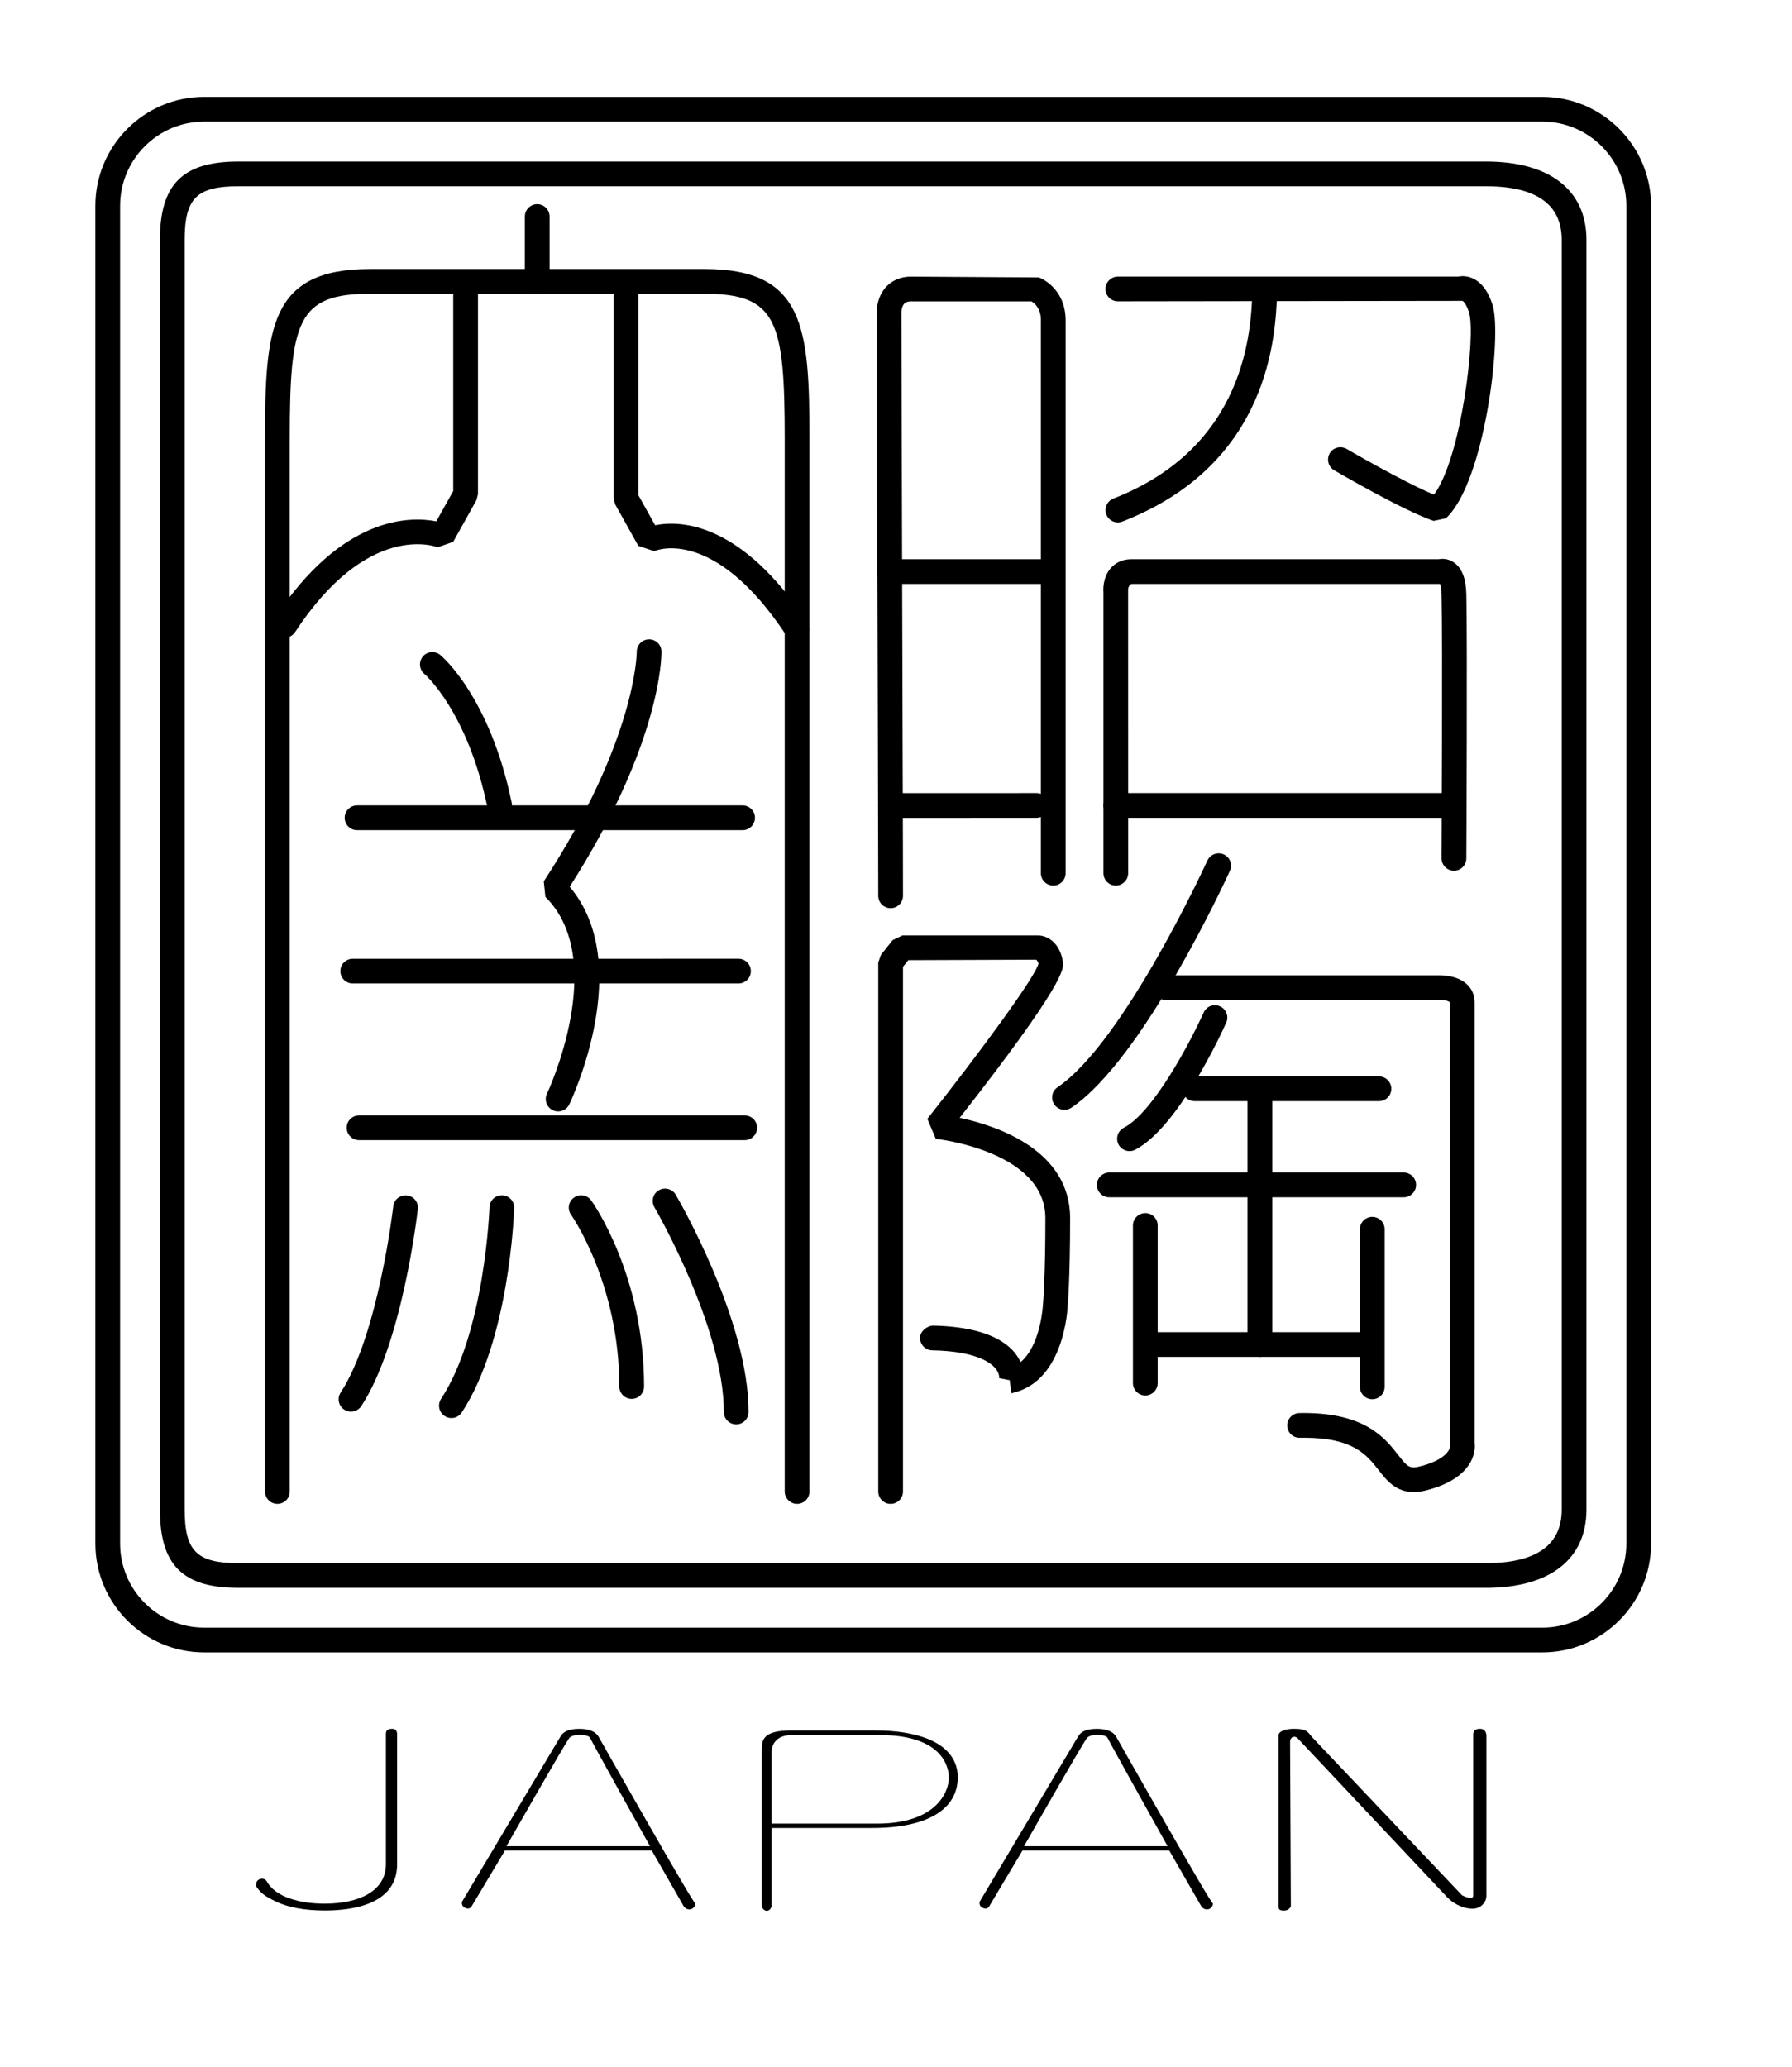 <svg version="1.1" id="svg2" xml:space="preserve" viewBox="382.411 479.644 87.585 101.027" xmlns:xlink="http://www.w3.org/1999/xlink" xmlns="http://www.w3.org/2000/svg" style="max-height: 500px" width="87.585" height="101.027"><defs id="defs6"><clipPath clipPathUnits="userSpaceOnUse" id="clipPath18"><path d="M 0,0 V 841.89 H 1305.354 V 0 Z" id="path16" style="clip-rule:evenodd"/></clipPath><clipPath clipPathUnits="userSpaceOnUse" id="clipPath28"><path d="M 0,0 H 1362.05 V 898.583 H 0 Z" id="path26"/></clipPath><clipPath clipPathUnits="userSpaceOnUse" id="clipPath38"><path d="M 0,0 H 1362.05 V 898.583 H 0 Z" id="path36"/></clipPath><clipPath clipPathUnits="userSpaceOnUse" id="clipPath48"><path d="m 695.905,19.842 h 646.3 V 878.74 h -646.3 z" id="path46"/></clipPath><clipPath clipPathUnits="userSpaceOnUse" id="clipPath64"><path d="M 0,898.583 H 1362.047 V 0 H 0 Z" id="path62"/></clipPath></defs><g id="g10" transform="matrix(1.333,0,0,-1.333,0,1122.52)"><g id="g12"><g id="g14" clip-path="url(#clipPath18)"><g id="g20" transform="translate(-28.346,-28.346)"><g id="g22"><g id="g24" clip-path="url(#clipPath28)"><g id="g30"><g id="g32"><g id="g34" clip-path="url(#clipPath38)"><path d="M 666.142,19.843 H 19.843 v 858.898 h 646.299 z" style="fill:none;fill-opacity:1;fill-rule:nonzero;stroke:none" id="path40"/><g id="g42"><g id="g44" clip-path="url(#clipPath48)"><g id="g50"><g id="g52" transform="matrix(739.571,0,0,1107.268,663.967,-25.717)"></g></g></g></g><g id="g58"><g id="g60" clip-path="url(#clipPath64)"><g id="g66" transform="translate(666.142,898.583)"><path d="M 0,0 V -19.843" style="fill:none;stroke:#221815;stroke-width:0.3;stroke-linecap:butt;stroke-linejoin:miter;stroke-miterlimit:10;stroke-dasharray:none;stroke-opacity:1" id="path68"/></g><g id="g70" transform="translate(695.905,898.583)"><path d="M 0,0 V -19.843" style="fill:none;stroke:#221815;stroke-width:0.3;stroke-linecap:butt;stroke-linejoin:miter;stroke-miterlimit:10;stroke-dasharray:none;stroke-opacity:1" id="path72"/></g><g id="g74" transform="translate(666.142,19.843)"><path d="M 0,0 V -19.843" style="fill:none;stroke:#221815;stroke-width:0.3;stroke-linecap:butt;stroke-linejoin:miter;stroke-miterlimit:10;stroke-dasharray:none;stroke-opacity:1" id="path76"/></g><g id="g78" transform="translate(695.905,19.843)"><path d="M 0,0 V -19.843" style="fill:none;stroke:#221815;stroke-width:0.3;stroke-linecap:butt;stroke-linejoin:miter;stroke-miterlimit:10;stroke-dasharray:none;stroke-opacity:1" id="path80"/></g><g id="g82" transform="translate(329.376,447.069)"><path d="m 0,0 v -4.802 c 0,-1.004 -1.005,-1.451 -2.25,-1.451 -0.903,0 -1.803,0.236 -2.123,0.825 -0.032,0.056 -0.144,0.132 -0.285,0.06 -0.134,-0.078 -0.095,-0.224 -0.102,-0.243 0.165,-0.257 0.32,-0.364 0.696,-0.55 0.468,-0.232 1.086,-0.343 1.832,-0.343 0.987,0 2.643,0.216 2.643,1.695 v 4.802 C 0.394,0.021 0.408,0.158 0.232,0.158 -0.01,0.158 0.018,0.03 0,0" style="fill:#000000;fill-opacity:1;fill-rule:nonzero;stroke:none" id="path84"/></g><g id="g86" transform="translate(336.105,446.896)"><path d="M 0,0 C 0.148,0.165 0.7,0.127 0.756,0 0.809,-0.13 2.953,-3.973 2.953,-3.973 H -2.31 c 0,0 2.166,3.804 2.31,3.973 m -0.327,0.051 -3.618,-6.072 c 0.007,-0.038 -0.017,-0.159 0.134,-0.219 0.102,-0.041 0.186,-0.013 0.232,0.074 0.007,0.015 1.213,2.032 1.213,2.032 H 3.02 l 1.164,-2.032 c 0.028,-0.055 0.147,-0.169 0.295,-0.11 0.148,0.071 0.137,0.208 0.137,0.208 C 4.634,-6.256 1.065,0.047 1.065,0.047 0.956,0.232 0.721,0.33 0.355,0.33 -0.113,0.33 -0.257,0.169 -0.327,0.051" style="fill:#000000;fill-opacity:1;fill-rule:nonzero;stroke:none" id="path88"/></g><g id="g90" transform="translate(355.086,446.896)"><path d="M 0,0 C 0.148,0.165 0.696,0.127 0.749,0 0.805,-0.13 2.95,-3.973 2.95,-3.973 h -5.263 c 0,0 2.165,3.804 2.313,3.973 m -0.33,0.051 -3.618,-6.072 c 0.007,-0.038 -0.018,-0.159 0.134,-0.219 0.105,-0.041 0.186,-0.013 0.232,0.074 0.003,0.015 1.212,2.032 1.212,2.032 H 3.013 L 4.18,-6.166 c 0.028,-0.055 0.148,-0.169 0.296,-0.11 0.147,0.071 0.137,0.208 0.137,0.208 C 4.63,-6.256 1.062,0.047 1.062,0.047 0.953,0.232 0.717,0.33 0.348,0.33 -0.116,0.33 -0.26,0.169 -0.33,0.051" style="fill:#000000;fill-opacity:1;fill-rule:nonzero;stroke:none" id="path92"/></g><g id="g94" transform="translate(343.519,443.913)"><path d="m 0,0 v 2.468 c 0,0.295 0.193,0.617 0.738,0.617 h 3.228 c 2.102,0 2.531,-0.986 2.531,-1.571 0,-0.505 -0.454,-1.676 -2.63,-1.676 l -3.867,0 z m 0.728,3.254 c -1.009,0 -1.09,-0.322 -1.09,-0.679 v -5.762 c 0,-0.039 0.06,-0.172 0.186,-0.172 0.12,0 0.169,0.14 0.176,0.16 v 2.877 h 3.705 c 1.98,0 3.119,0.674 3.119,1.855 0,1.097 -1.118,1.721 -3.069,1.721 z" style="fill:#000000;fill-opacity:1;fill-rule:nonzero;stroke:none" id="path96"/></g><g id="g98" transform="translate(369.243,447.009)"><path d="m 0,0 v -5.896 c 0,-0.205 -0.411,0.011 -0.411,0.011 l -5.467,5.765 c -0.194,0.208 -0.18,0.338 -0.703,0.338 -0.208,0 -0.559,-0.058 -0.559,-0.248 v -6.272 c 0.014,-0.023 -0.028,-0.146 0.186,-0.146 0.2,0 0.246,0.122 0.267,0.153 0,0 -0.028,5.812 -0.028,6.024 0,0.209 0.172,0.236 0.264,0.155 0.084,-0.086 5.491,-5.836 5.491,-5.836 0.295,-0.309 0.675,-0.427 0.928,-0.427 0.341,0 0.514,0.274 0.514,0.453 V 0.002 C 0.471,0.026 0.467,0.218 0.246,0.218 0.028,0.218 0,0.097 0,0" style="fill:#000000;fill-opacity:1;fill-rule:nonzero;stroke:none" id="path100"/></g><g id="g102" transform="translate(344.451,455.476)"><path d="m 0,0 c -0.25,0 -0.453,0.204 -0.453,0.453 v 38.581 c 0,4.329 -0.272,5.342 -2.95,5.342 h -12.245 c -2.681,0 -2.953,-1.013 -2.953,-5.342 V 0.453 C -18.601,0.204 -18.804,0 -19.055,0 c -0.25,0 -0.453,0.204 -0.453,0.453 v 38.581 c 0,4.106 0.172,6.249 3.86,6.249 h 12.245 c 3.684,0 3.857,-2.143 3.857,-6.249 V 0.453 C 0.454,0.204 0.251,0 0,0" style="fill:#000000;fill-opacity:1;fill-rule:nonzero;stroke:none" id="path104"/></g><g id="g106" transform="translate(334.924,499.852)"><path d="m 0,0 c -0.251,0 -0.454,0.204 -0.454,0.453 v 2.379 c 0,0.249 0.203,0.453 0.454,0.453 0.25,0 0.453,-0.204 0.453,-0.453 V 0.453 C 0.453,0.204 0.25,0 0,0" style="fill:#000000;fill-opacity:1;fill-rule:nonzero;stroke:none" id="path108"/></g><g id="g110" transform="translate(325.667,487.24)"><path d="m 0,0 c -0.086,0 -0.172,0.025 -0.249,0.074 -0.209,0.137 -0.267,0.418 -0.13,0.627 2.487,3.792 4.985,3.75 5.935,3.565 l 0.621,1.111 v 7.49 c 0,0.25 0.203,0.454 0.453,0.454 0.251,0 0.454,-0.204 0.454,-0.454 V 5.259 L 7.026,5.038 6.175,3.514 5.607,3.315 C 5.507,3.354 3.036,4.256 0.379,0.206 0.292,0.072 0.148,0 0,0" style="fill:#000000;fill-opacity:1;fill-rule:nonzero;stroke:none" id="path112"/></g><g id="g114" transform="translate(344.451,487.096)"><path d="m 0,0 c -0.147,0 -0.292,0.072 -0.379,0.204 -2.64,4.013 -4.768,3.152 -4.859,3.113 L -5.82,3.509 -6.671,5.034 -6.729,5.256 v 7.808 c 0,0.25 0.203,0.453 0.454,0.453 0.25,0 0.453,-0.203 0.453,-0.453 V 5.374 L -5.204,4.266 C -4.313,4.447 -2.067,4.419 0.379,0.703 0.516,0.494 0.458,0.213 0.25,0.076 0.172,0.025 0.086,0 0,0" style="fill:#000000;fill-opacity:1;fill-rule:nonzero;stroke:none" id="path116"/></g><g id="g118" transform="translate(333.541,480.65)"><path d="M 0,0 C -0.21,0 -0.399,0.148 -0.443,0.362 -1.169,3.885 -2.739,5.249 -2.755,5.261 -2.945,5.423 -2.97,5.708 -2.81,5.899 -2.652,6.091 -2.367,6.117 -2.174,5.957 -2.101,5.898 -0.352,4.409 0.445,0.545 0.496,0.301 0.338,0.06 0.092,0.009 0.062,0.004 0.031,0 0,0" style="fill:#000000;fill-opacity:1;fill-rule:nonzero;stroke:none" id="path120"/></g><g id="g122" transform="translate(335.69,469.867)"><path d="m 0,0 c -0.066,0 -0.132,0.014 -0.195,0.044 -0.226,0.109 -0.322,0.38 -0.214,0.605 0.023,0.049 2.29,4.892 -0.058,7.219 l -0.059,0.57 c 3.392,5.183 3.41,8.384 3.409,8.416 -0.002,0.249 0.199,0.455 0.449,0.457 h 0.004 c 0.248,0 0.45,-0.197 0.454,-0.445 C 3.792,16.729 3.796,13.509 0.424,8.239 2.822,5.402 0.511,0.473 0.409,0.258 0.331,0.095 0.169,0 0,0" style="fill:#000000;fill-opacity:1;fill-rule:nonzero;stroke:none" id="path124"/></g><g id="g126" transform="translate(342.454,480.182)"><path d="m 0,0 h -14.136 c -0.251,0 -0.454,0.204 -0.454,0.454 0,0.249 0.203,0.453 0.454,0.453 H 0 C 0.25,0.907 0.453,0.703 0.453,0.454 0.453,0.204 0.25,0 0,0" style="fill:#000000;fill-opacity:1;fill-rule:nonzero;stroke:none" id="path128"/></g><g id="g130" transform="translate(342.303,474.559)"><path d="m 0,0 h -14.143 c -0.251,0 -0.454,0.204 -0.454,0.454 0,0.249 0.203,0.453 0.454,0.453 H 0 C 0.25,0.907 0.453,0.703 0.453,0.454 0.453,0.204 0.25,0 0,0" style="fill:#000000;fill-opacity:1;fill-rule:nonzero;stroke:none" id="path132"/></g><g id="g134" transform="translate(342.531,468.814)"><path d="m 0,0 h -14.14 c -0.25,0 -0.453,0.204 -0.453,0.454 0,0.249 0.203,0.453 0.453,0.453 H 0 C 0.251,0.907 0.454,0.703 0.454,0.454 0.454,0.204 0.251,0 0,0" style="fill:#000000;fill-opacity:1;fill-rule:nonzero;stroke:none" id="path136"/></g><g id="g138" transform="translate(328.096,458.858)"><path d="M 0,0 C -0.085,0 -0.171,0.024 -0.249,0.074 -0.458,0.211 -0.516,0.492 -0.379,0.701 1.001,2.809 1.545,7.485 1.55,7.532 1.579,7.782 1.802,7.954 2.051,7.931 2.3,7.903 2.479,7.678 2.45,7.43 2.428,7.23 1.876,2.491 0.379,0.206 0.292,0.072 0.148,0 0,0" style="fill:#000000;fill-opacity:1;fill-rule:nonzero;stroke:none" id="path140"/></g><g id="g142" transform="translate(331.777,458.623)"><path d="M 0,0 C -0.086,0 -0.172,0.025 -0.249,0.076 -0.458,0.213 -0.516,0.494 -0.379,0.703 1.23,3.147 1.395,7.685 1.397,7.731 1.405,7.977 1.606,8.17 1.849,8.17 H 1.864 C 2.114,8.162 2.311,7.952 2.302,7.703 2.296,7.506 2.127,2.86 0.379,0.204 0.292,0.072 0.147,0 0,0" style="fill:#000000;fill-opacity:1;fill-rule:nonzero;stroke:none" id="path144"/></g><g id="g146" transform="translate(338.387,459.326)"><path d="m 0,0 c -0.251,0 -0.454,0.204 -0.454,0.454 0,3.775 -1.749,6.272 -1.767,6.296 -0.146,0.204 -0.098,0.487 0.105,0.631 0.203,0.149 0.484,0.102 0.632,-0.104 C -1.405,7.168 0.454,4.533 0.454,0.454 0.454,0.204 0.251,0 0,0" style="fill:#000000;fill-opacity:1;fill-rule:nonzero;stroke:none" id="path148"/></g><g id="g150" transform="translate(342.219,458.391)"><path d="m 0,0 c -0.251,0 -0.453,0.204 -0.453,0.454 0,3.123 -2.521,7.467 -2.547,7.511 -0.126,0.216 -0.053,0.494 0.163,0.62 0.213,0.121 0.492,0.055 0.62,-0.163 C -2.109,8.235 0.454,3.82 0.454,0.454 0.454,0.204 0.251,0 0,0" style="fill:#000000;fill-opacity:1;fill-rule:nonzero;stroke:none" id="path152"/></g><g id="g154" transform="translate(347.882,477.32)"><path d="m 0,0 c -0.251,0 -0.454,0.204 -0.454,0.454 0,1.08 -0.001,1.508 -0.014,5.985 l -0.045,15.423 c 0,0.056 0.006,0.578 0.376,0.951 0.156,0.158 0.438,0.346 0.893,0.346 l 4.679,-0.03 c 0.35,-0.133 0.932,-0.585 0.977,-1.445 0.002,-0.015 0.004,-0.033 0.004,-0.051 H 6.414 6.416 V 1.283 C 6.416,1.034 6.212,0.83 5.962,0.83 5.713,0.83 5.509,1.034 5.509,1.283 v 20.292 c 0,0.413 -0.227,0.607 -0.343,0.677 h -4.41 c -0.172,0 -0.23,-0.058 -0.25,-0.077 C 0.413,22.08 0.393,21.897 0.394,21.867 L 0.438,6.442 C 0.452,1.963 0.453,1.534 0.453,0.454 0.453,0.204 0.25,0 0,0" style="fill:#000000;fill-opacity:1;fill-rule:nonzero;stroke:none" id="path156"/></g><g id="g158" transform="translate(353.781,489.21)"><path d="m 0,0 h -5.938 c -0.25,0 -0.453,0.204 -0.453,0.453 0,0.25 0.203,0.454 0.453,0.454 H 0 C 0.25,0.907 0.454,0.703 0.454,0.453 0.454,0.204 0.25,0 0,0" style="fill:#000000;fill-opacity:1;fill-rule:nonzero;stroke:none" id="path160"/></g><g id="g162" transform="translate(347.872,480.632)"><path d="m 0,0 c -0.25,0 -0.453,0.204 -0.453,0.454 0,0.249 0.203,0.453 0.453,0.453 l 5.358,0.002 c 0.25,0 0.453,-0.204 0.453,-0.454 0,-0.249 -0.203,-0.453 -0.453,-0.453 z" style="fill:#000000;fill-opacity:1;fill-rule:nonzero;stroke:none" id="path164"/></g><g id="g166" transform="translate(368.463,480.634)"><path d="m 0,0 h -12.326 c -0.249,0 -0.453,0.204 -0.453,0.454 0,0.249 0.204,0.453 0.453,0.453 H 0 C 0.25,0.907 0.453,0.703 0.453,0.454 0.453,0.204 0.25,0 0,0" style="fill:#000000;fill-opacity:1;fill-rule:nonzero;stroke:none" id="path168"/></g><g id="g170" transform="translate(367.789,491.522)"><path d="M 0,0 C -1.115,0.38 -3.542,1.796 -3.644,1.856 -3.86,1.983 -3.932,2.26 -3.808,2.477 -3.681,2.695 -3.405,2.763 -3.187,2.64 -3.164,2.626 -1.115,1.429 0.016,0.963 1.027,2.327 1.554,6.829 1.302,7.636 1.202,7.958 1.09,8.058 1.06,8.068 L -11.575,8.051 c -0.25,0 -0.454,0.204 -0.454,0.453 0,0.25 0.204,0.454 0.454,0.454 H 0.903 C 1.051,8.988 1.253,8.982 1.454,8.884 1.772,8.731 2.013,8.402 2.167,7.906 2.515,6.79 1.886,1.42 0.453,0.097 Z" style="fill:#000000;fill-opacity:1;fill-rule:nonzero;stroke:none" id="path172"/></g><g id="g174" transform="translate(356.214,491.466)"><path d="M 0,0 C -0.181,0 -0.352,0.109 -0.422,0.288 -0.513,0.522 -0.397,0.784 -0.165,0.875 4.711,2.777 4.878,7.054 4.932,8.459 4.943,8.708 5.154,8.865 5.403,8.895 5.653,8.884 5.848,8.673 5.839,8.423 5.778,6.871 5.593,2.148 0.165,0.032 0.111,0.011 0.055,0 0,0" style="fill:#000000;fill-opacity:1;fill-rule:nonzero;stroke:none" id="path176"/></g><g id="g178" transform="translate(356.137,478.15)"><path d="m 0,0 c -0.249,0 -0.453,0.204 -0.453,0.454 v 10.314 c -0.007,0.051 -0.036,0.538 0.283,0.888 0.13,0.142 0.363,0.311 0.747,0.311 h 11.265 c 0.162,0.03 0.364,0.013 0.552,-0.117 0.294,-0.201 0.445,-0.581 0.459,-1.164 0.039,-1.653 0.002,-9.364 0,-9.691 C 12.851,0.745 12.649,0.543 12.4,0.543 h -0.002 c -0.251,0.002 -0.454,0.206 -0.452,0.455 0,0.081 0.039,8.027 0,9.667 -0.005,0.214 -0.033,0.334 -0.054,0.395 H 0.577 C 0.466,11.009 0.447,10.886 0.452,10.805 L 0.454,0.454 C 0.454,0.204 0.25,0 0,0" style="fill:#000000;fill-opacity:1;fill-rule:nonzero;stroke:none" id="path180"/></g><g id="g182" transform="translate(347.882,455.476)"><path d="m 0,0 c -0.251,0 -0.454,0.204 -0.454,0.453 v 19.4 l 0.1,0.283 0.429,0.538 0.354,0.17 H 5.446 C 5.734,20.827 6.207,20.602 6.319,19.86 6.349,19.652 6.425,19.123 2.531,14.157 3.903,13.866 6.581,12.973 6.581,10.478 6.581,8.251 6.495,7.304 6.492,7.265 6.488,7.179 6.376,4.554 4.538,4.087 L 4.537,4.09 C 4.5,4.076 4.459,4.041 4.423,4.071 L 4.366,4.535 3.982,4.609 C 3.983,4.616 3.999,4.792 3.823,4.99 3.625,5.215 3.062,5.599 1.523,5.63 1.273,5.635 1.074,5.843 1.079,6.092 1.084,6.342 1.341,6.521 1.542,6.537 3.741,6.49 4.506,5.773 4.764,5.198 c 0.747,0.62 0.822,2.107 0.822,2.125 0.004,0.035 0.088,0.979 0.088,3.155 0,2.465 -3.979,2.904 -4.018,2.908 l -0.31,0.733 c 1.913,2.417 3.961,5.206 4.077,5.695 C 5.395,19.909 5.34,19.956 5.34,19.956 L 0.648,19.939 0.453,19.695 V 0.453 C 0.453,0.204 0.25,0 0,0" style="fill:#000000;fill-opacity:1;fill-rule:nonzero;stroke:none" id="path184"/></g><g id="g186" transform="translate(354.256,469.925)"><path d="M 0,0 C -0.144,0 -0.288,0.07 -0.374,0.199 -0.515,0.406 -0.462,0.689 -0.255,0.828 2.19,2.486 5.21,9.076 5.24,9.142 5.345,9.371 5.614,9.466 5.841,9.367 6.068,9.264 6.17,8.995 6.066,8.766 5.938,8.487 2.909,1.877 0.255,0.079 0.176,0.026 0.088,0 0,0" style="fill:#000000;fill-opacity:1;fill-rule:nonzero;stroke:none" id="path188"/></g><g id="g190" transform="translate(367.058,455.909)"><path d="m 0,0 c -0.656,0 -0.998,0.438 -1.281,0.802 -0.436,0.559 -0.93,1.19 -2.734,1.19 -0.056,0 -0.107,0 -0.167,-0.002 -0.246,0 -0.448,0.197 -0.453,0.444 -0.006,0.25 0.195,0.458 0.444,0.463 0.057,0 0.113,0.002 0.167,0.002 2.256,0 2.976,-0.923 3.456,-1.538 C -0.232,0.93 -0.148,0.844 0.225,0.939 1.132,1.165 1.348,1.54 1.336,1.705 L 1.331,17.958 C 1.288,18.011 1.083,18.062 0.925,18.044 H -9.093 c -0.25,0 -0.454,0.204 -0.454,0.453 0,0.25 0.204,0.454 0.454,0.454 H 0.902 C 1,18.953 1.593,18.965 1.96,18.615 2.141,18.443 2.238,18.216 2.238,17.958 V 1.768 C 2.245,1.768 2.426,0.555 0.447,0.06 0.283,0.018 0.135,0 0,0" style="fill:#000000;fill-opacity:1;fill-rule:nonzero;stroke:none" id="path192"/></g><g id="g194" transform="translate(356.64,468.412)"><path d="M 0,0 C -0.163,0 -0.322,0.09 -0.402,0.244 -0.517,0.468 -0.431,0.74 -0.209,0.856 0.893,1.427 2.278,4.099 2.719,5.082 2.821,5.309 3.083,5.414 3.319,5.309 3.547,5.207 3.649,4.938 3.546,4.709 3.37,4.319 1.788,0.87 0.209,0.051 0.142,0.016 0.07,0 0,0" style="fill:#000000;fill-opacity:1;fill-rule:nonzero;stroke:none" id="path196"/></g><g id="g198" transform="translate(365.787,470.244)"><path d="m 0,0 h -6.757 c -0.25,0 -0.454,0.204 -0.454,0.453 0,0.25 0.204,0.454 0.454,0.454 H 0 C 0.249,0.907 0.453,0.703 0.453,0.453 0.453,0.204 0.249,0 0,0" style="fill:#000000;fill-opacity:1;fill-rule:nonzero;stroke:none" id="path200"/></g><g id="g202" transform="translate(366.694,466.719)"><path d="m 0,0 h -10.797 c -0.249,0 -0.453,0.204 -0.453,0.453 0,0.25 0.204,0.454 0.453,0.454 H 0 C 0.249,0.907 0.453,0.703 0.453,0.453 0.453,0.204 0.249,0 0,0" style="fill:#000000;fill-opacity:1;fill-rule:nonzero;stroke:none" id="path204"/></g><g id="g206" transform="translate(361.421,460.866)"><path d="M 0,0 C -0.25,0 -0.454,0.204 -0.454,0.454 V 9.547 C -0.454,9.796 -0.25,10 0,10 0.249,10 0.453,9.796 0.453,9.547 V 0.454 C 0.453,0.204 0.249,0 0,0" style="fill:#000000;fill-opacity:1;fill-rule:nonzero;stroke:none" id="path208"/></g><g id="g210" transform="translate(357.22,459.451)"><path d="m 0,0 c -0.25,0 -0.454,0.204 -0.454,0.453 v 5.782 c 0,0.249 0.204,0.453 0.454,0.453 0.25,0 0.453,-0.204 0.453,-0.453 V 0.453 C 0.453,0.204 0.25,0 0,0" style="fill:#000000;fill-opacity:1;fill-rule:nonzero;stroke:none" id="path212"/></g><g id="g214" transform="translate(365.541,459.313)"><path d="m 0,0 c -0.249,0 -0.453,0.204 -0.453,0.454 v 5.781 c 0,0.249 0.204,0.453 0.453,0.453 0.25,0 0.454,-0.204 0.454,-0.453 V 0.454 C 0.454,0.204 0.25,0 0,0" style="fill:#000000;fill-opacity:1;fill-rule:nonzero;stroke:none" id="path216"/></g><g id="g218" transform="translate(365.292,460.866)"><path d="m 0,0 h -7.91 c -0.25,0 -0.454,0.204 -0.454,0.454 0,0.249 0.204,0.453 0.454,0.453 H 0 C 0.249,0.907 0.453,0.703 0.453,0.454 0.453,0.204 0.249,0 0,0" style="fill:#000000;fill-opacity:1;fill-rule:nonzero;stroke:none" id="path220"/></g><g id="g222" transform="translate(323.969,503.793)"><path d="m 0,0 c -1.53,0 -1.972,-0.441 -1.972,-1.965 v -46.558 c 0,-1.525 0.442,-1.967 1.972,-1.967 h 45.738 c 1.846,0 2.781,0.661 2.781,1.967 V -1.965 C 48.519,-0.661 47.584,0 45.738,0 Z M 45.738,-51.397 H 0 c -2.045,0 -2.879,0.834 -2.879,2.874 v 46.558 c 0,2.039 0.834,2.872 2.879,2.872 h 45.738 c 2.343,0 3.688,-1.048 3.688,-2.872 v -46.558 c 0,-1.826 -1.345,-2.874 -3.688,-2.874" style="fill:#000000;fill-opacity:1;fill-rule:nonzero;stroke:none" id="path224"/></g><g id="g226" transform="translate(322.71,506.164)"><path d="m 0,0 c -1.698,0 -3.08,-1.385 -3.08,-3.088 v -49.056 c 0,-1.7 1.382,-3.083 3.08,-3.083 h 49.068 c 1.698,0 3.079,1.383 3.079,3.083 V -3.088 C 52.147,-1.385 50.766,0 49.068,0 Z M 49.068,-56.134 H 0 c -2.198,0 -3.987,1.789 -3.987,3.99 v 49.056 c 0,2.202 1.789,3.995 3.987,3.995 h 49.068 c 2.197,0 3.986,-1.793 3.986,-3.995 v -49.056 c 0,-2.201 -1.789,-3.99 -3.986,-3.99" style="fill:#000000;fill-opacity:1;fill-rule:nonzero;stroke:none" id="path228"/></g><g id="g230" transform="translate(683.213,144.138)"><path d="m 0,0 c 0.416,0.24 0.655,0.527 0.655,1.039 0,0.536 -0.384,1 -0.935,1 -0.52,0 -0.76,-0.536 -0.944,-0.943 L -1.399,0.695 c -0.344,-0.783 -0.736,-1.447 -1.696,-1.447 -1.054,0 -1.862,0.848 -1.862,1.896 0,0.966 0.623,1.686 1.559,1.878 L -3.215,2.366 C -3.83,2.278 -4.334,1.807 -4.334,1.159 c 0,-0.647 0.496,-1.239 1.176,-1.239 0.703,0 0.943,0.552 1.199,1.111 l 0.16,0.368 c 0.32,0.704 0.68,1.311 1.543,1.311 0.936,0 1.535,-0.791 1.535,-1.687 0,-0.671 -0.343,-1.239 -0.935,-1.559 z" style="fill:#000000;fill-opacity:1;fill-rule:nonzero;stroke:none" id="path232"/></g><g id="g234" transform="translate(681.941,138.56)"><path d="M 0,0 H 2.446 V -0.672 H -3.582 V 0 h 2.958 V 3.087 H -3.582 V 3.758 H 2.446 V 3.087 L 0,3.087 Z" style="fill:#000000;fill-opacity:1;fill-rule:nonzero;stroke:none" id="path236"/></g><g id="g238" transform="translate(681.374,136.134)"><path d="m 0,0 c -1.359,0 -2.495,-1.104 -2.495,-2.471 0,-1.367 1.136,-2.47 2.495,-2.47 1.367,0 2.494,1.087 2.494,2.47 C 2.494,-1.088 1.367,0 0,0 m -0.008,-5.613 c -1.735,0 -3.11,1.424 -3.11,3.142 0,1.719 1.375,3.143 3.11,3.143 1.727,0 3.126,-1.424 3.126,-3.143 0,-1.718 -1.399,-3.142 -3.126,-3.142" style="fill:#000000;fill-opacity:1;fill-rule:nonzero;stroke:none" id="path240"/></g><g id="g242" transform="translate(679.87,127.966)"><path d="M 0,0 4.83,-1.951 0,-3.901 4.518,-5.484 v -0.729 l -6.34,2.312 4.853,1.95 L -1.822,0 4.518,2.311 V 1.583 Z" style="fill:#000000;fill-opacity:1;fill-rule:nonzero;stroke:none" id="path244"/></g><g id="g246" transform="translate(683.108,119.258)"><path d="m 0,0 -2.414,1.031 v -2.038 z m -3.038,1.304 -1.711,0.727 v 0.736 l 6.316,-2.783 -6.316,-2.711 v 0.745 l 1.711,0.711 z" style="fill:#000000;fill-opacity:1;fill-rule:nonzero;stroke:none" id="path248"/></g><g id="g250" transform="translate(683.213,110.675)"><path d="m 0,0 c 0.416,0.24 0.655,0.527 0.655,1.039 0,0.536 -0.384,1 -0.935,1 -0.52,0 -0.76,-0.536 -0.944,-0.943 L -1.399,0.695 c -0.344,-0.783 -0.736,-1.447 -1.696,-1.447 -1.054,0 -1.862,0.848 -1.862,1.896 0,0.966 0.623,1.686 1.559,1.878 L -3.215,2.366 C -3.83,2.278 -4.334,1.807 -4.334,1.159 c 0,-0.647 0.496,-1.239 1.176,-1.239 0.703,0 0.943,0.552 1.199,1.111 l 0.16,0.368 c 0.32,0.704 0.68,1.311 1.543,1.311 0.936,0 1.535,-0.791 1.535,-1.687 0,-0.671 -0.343,-1.239 -0.935,-1.559 z" style="fill:#000000;fill-opacity:1;fill-rule:nonzero;stroke:none" id="path252"/></g><g id="g254" transform="translate(684.388,108.872)"><path d="m 0,0 v -3.127 h -0.623 v 2.455 h -1.791 v -2.383 h -0.624 v 2.383 H -5.404 V -3.127 H -6.028 V 0 Z" style="fill:#000000;fill-opacity:1;fill-rule:nonzero;stroke:none" id="path256"/></g><path d="m 678.359,104.605 h 6.028 v -0.672 h -6.028 z" style="fill:#000000;fill-opacity:1;fill-rule:nonzero;stroke:none" id="path258"/><g id="g260" transform="translate(678.359,101.033)"><path d="M 0,0 V 0.672 H 5.405 V 2.127 H 6.028 V -1.471 H 5.405 V 0 Z" style="fill:#000000;fill-opacity:1;fill-rule:nonzero;stroke:none" id="path262"/></g><g id="g264" transform="translate(681.374,98.75)"><path d="m 0,0 c -1.359,0 -2.495,-1.103 -2.495,-2.471 0,-1.367 1.136,-2.469 2.495,-2.469 1.367,0 2.494,1.086 2.494,2.469 C 2.494,-1.087 1.367,0 0,0 m -0.008,-5.612 c -1.735,0 -3.11,1.423 -3.11,3.141 0,1.72 1.375,3.143 3.11,3.143 1.727,0 3.126,-1.423 3.126,-3.143 0,-1.718 -1.399,-3.141 -3.126,-3.141" style="fill:#000000;fill-opacity:1;fill-rule:nonzero;stroke:none" id="path266"/></g><g id="g268" transform="translate(683.068,85.161)"><path d="m 0,0 c 0.496,0.479 0.8,1.144 0.8,1.839 0,1.343 -1.167,2.431 -2.494,2.431 -1.327,0 -2.495,-1.096 -2.495,-2.448 0,-0.678 0.32,-1.343 0.799,-1.822 h -0.832 c -0.375,0.52 -0.59,1.159 -0.59,1.799 0,1.703 1.382,3.142 3.093,3.142 1.728,0 3.143,-1.416 3.143,-3.142 C 1.424,1.127 1.231,0.535 0.832,0 Z" style="fill:#000000;fill-opacity:1;fill-rule:nonzero;stroke:none" id="path270"/></g><g id="g272" transform="translate(681.374,83.802)"><path d="m 0,0 c -1.359,0 -2.495,-1.103 -2.495,-2.471 0,-1.367 1.136,-2.469 2.495,-2.469 1.367,0 2.494,1.086 2.494,2.469 C 2.494,-1.087 1.367,0 0,0 m -0.008,-5.612 c -1.735,0 -3.11,1.423 -3.11,3.141 0,1.72 1.375,3.143 3.11,3.143 1.727,0 3.126,-1.423 3.126,-3.143 0,-1.718 -1.399,-3.141 -3.126,-3.141" style="fill:#000000;fill-opacity:1;fill-rule:nonzero;stroke:none" id="path274"/></g><g id="g276" transform="translate(678.711,76.521)"><path d="m 0,0 c -0.248,0 -0.455,0.2 -0.455,0.448 0,0.248 0.207,0.448 0.455,0.448 0.24,0 0.44,-0.2 0.44,-0.448 C 0.44,0.2 0.24,0 0,0" style="fill:#000000;fill-opacity:1;fill-rule:nonzero;stroke:none" id="path278"/></g><g id="g280" transform="translate(679.031,74.329)"><path d="M 0,0 -2.047,0.903 -1.871,1.335 0.208,0.592 Z" style="fill:#000000;fill-opacity:1;fill-rule:nonzero;stroke:none" id="path282"/></g><g id="g284" transform="translate(678.983,69.921)"><path d="M 0,0 V -1.663 H -0.624 V 0.672 H 5.404 V 0 Z" style="fill:#000000;fill-opacity:1;fill-rule:nonzero;stroke:none" id="path286"/></g><g id="g288" transform="translate(678.359,66.337)"><path d="M 0,0 V 0.672 H 5.405 V 2.127 H 6.028 V -1.471 H 5.405 V 0 Z" style="fill:#000000;fill-opacity:1;fill-rule:nonzero;stroke:none" id="path290"/></g><g id="g292" transform="translate(678.983,62.931)"><path d="m 0,0 c 0,-0.735 0.104,-1.352 0.623,-1.903 0.464,-0.495 1.096,-0.751 1.768,-0.751 0.687,0 1.35,0.263 1.806,0.783 C 4.686,-1.319 4.781,-0.712 4.781,0 V 0.487 H 0 Z M 5.404,1.159 V 0.023 c 0,-0.903 -0.119,-1.638 -0.727,-2.35 -0.592,-0.688 -1.4,-0.999 -2.294,-0.999 -0.88,0 -1.655,0.319 -2.247,0.983 -0.64,0.72 -0.76,1.44 -0.76,2.383 v 1.119 z" style="fill:#000000;fill-opacity:1;fill-rule:nonzero;stroke:none" id="path294"/></g><g id="g296" transform="translate(678.711,57.927)"><path d="m 0,0 c -0.248,0 -0.455,0.2 -0.455,0.448 0,0.248 0.207,0.448 0.455,0.448 0.24,0 0.44,-0.2 0.44,-0.448 C 0.44,0.2 0.24,0 0,0" style="fill:#000000;fill-opacity:1;fill-rule:nonzero;stroke:none" id="path298"/></g><g id="g300" transform="translate(291.14,60.823)"><path d="M 0,0 1.751,4.245 3.514,0 5.192,3.813 H 6.284 L 3.489,-2.219 1.751,1.979 0.012,-2.219 -2.759,3.813 h 1.091 z" style="fill:#000000;fill-opacity:1;fill-rule:nonzero;stroke:none" id="path302"/></g><g id="g304" transform="translate(300.642,60.823)"><path d="M 0,0 1.751,4.245 3.514,0 5.192,3.813 H 6.284 L 3.489,-2.219 1.751,1.979 0.012,-2.219 -2.759,3.813 h 1.091 z" style="fill:#000000;fill-opacity:1;fill-rule:nonzero;stroke:none" id="path306"/></g><g id="g308" transform="translate(310.145,60.823)"><path d="M 0,0 1.751,4.245 3.514,0 5.192,3.813 H 6.284 L 3.489,-2.219 1.751,1.979 0.012,-2.219 -2.759,3.813 h 1.091 z" style="fill:#000000;fill-opacity:1;fill-rule:nonzero;stroke:none" id="path310"/></g><g id="g312" transform="translate(317.976,59.527)"><path d="m 0,0 c 0,-0.371 -0.3,-0.684 -0.672,-0.684 -0.371,0 -0.671,0.313 -0.671,0.684 0,0.36 0.3,0.66 0.671,0.66 C -0.3,0.66 0,0.36 0,0" style="fill:#000000;fill-opacity:1;fill-rule:nonzero;stroke:none" id="path314"/></g><g id="g316" transform="translate(322.026,63.33)"><path d="m 0,0 c -0.132,0.3 -0.42,0.575 -0.768,0.575 -0.336,0 -0.695,-0.263 -0.695,-0.624 0,-0.515 0.648,-0.707 1.307,-0.983 0.66,-0.276 1.307,-0.671 1.307,-1.619 0,-1.068 -0.863,-1.835 -1.907,-1.835 -0.947,0 -1.691,0.54 -1.991,1.427 l 0.851,0.36 c 0.241,-0.528 0.516,-0.9 1.152,-0.9 0.515,0 0.912,0.348 0.912,0.864 0,1.259 -2.543,0.828 -2.543,2.602 0,0.948 0.768,1.596 1.68,1.596 0.647,0 1.247,-0.456 1.499,-1.044 z" style="fill:#000000;fill-opacity:1;fill-rule:nonzero;stroke:none" id="path318"/></g><g id="g320" transform="translate(325.343,68.895)"><path d="m 0,0 v -4.917 l 0.023,-0.024 c 0.397,0.54 0.913,0.839 1.608,0.839 1.559,0 1.919,-1.127 1.919,-2.447 V -9.895 H 2.591 v 3.179 c 0,0.911 -0.072,1.727 -1.188,1.727 C 0.084,-4.989 0,-6.213 0,-7.22 V -9.895 H -0.96 V 0 Z" style="fill:#000000;fill-opacity:1;fill-rule:nonzero;stroke:none" id="path322"/></g><g id="g324" transform="translate(331.067,61.818)"><path d="M 0,0 C 0,-1.151 0.815,-2.087 2.003,-2.087 3.19,-2.087 4.006,-1.151 4.006,0 4.006,1.14 3.19,2.087 2.003,2.087 0.815,2.087 0,1.14 0,0 m -0.959,-0.012 c 0,1.656 1.307,2.987 2.962,2.987 1.655,0 2.962,-1.331 2.962,-2.987 0,-1.655 -1.319,-2.963 -2.962,-2.963 -1.644,0 -2.962,1.308 -2.962,2.963" style="fill:#000000;fill-opacity:1;fill-rule:nonzero;stroke:none" id="path326"/></g><g id="g328" transform="translate(338.98,60.823)"><path d="M 0,0 1.751,4.245 3.514,0 5.192,3.813 H 6.284 L 3.489,-2.219 1.751,1.979 0.012,-2.219 -2.759,3.813 h 1.091 z" style="fill:#000000;fill-opacity:1;fill-rule:nonzero;stroke:none" id="path330"/></g><g id="g332" transform="translate(346.487,61.879)"><path d="m 0,0 c 0,-1.104 0.647,-2.147 1.848,-2.147 1.234,0 1.882,0.995 1.882,2.134 0,1.128 -0.708,2.039 -1.895,2.039 C 0.72,2.026 0,1.055 0,0 M 4.642,-2.879 H 3.683 V -2.1 H 3.658 C 3.166,-2.723 2.507,-3.035 1.715,-3.035 c -1.654,0 -2.698,1.403 -2.698,2.963 0,1.607 1.019,2.986 2.711,2.986 0.767,0 1.462,-0.36 1.93,-0.96 h 0.025 v 0.804 h 0.959 z" style="fill:#000000;fill-opacity:1;fill-rule:nonzero;stroke:none" id="path334"/></g><path d="m 354.723,61.446 h -2.458 v 0.888 h 2.458 z" style="fill:#000000;fill-opacity:1;fill-rule:nonzero;stroke:none" id="path336"/><g id="g338" transform="translate(358.078,63.33)"><path d="m 0,0 c -0.132,0.3 -0.42,0.575 -0.768,0.575 -0.336,0 -0.696,-0.263 -0.696,-0.624 0,-0.515 0.649,-0.707 1.308,-0.983 0.66,-0.276 1.307,-0.671 1.307,-1.619 0,-1.068 -0.863,-1.835 -1.907,-1.835 -0.947,0 -1.691,0.54 -1.991,1.427 l 0.851,0.36 c 0.241,-0.528 0.516,-0.9 1.152,-0.9 0.515,0 0.912,0.348 0.912,0.864 0,1.259 -2.543,0.828 -2.543,2.602 0,0.948 0.768,1.596 1.679,1.596 0.648,0 1.248,-0.456 1.5,-1.044 z" style="fill:#000000;fill-opacity:1;fill-rule:nonzero;stroke:none" id="path340"/></g><g id="g342" transform="translate(364.432,62.43)"><path d="M 0,0 C -0.132,0.816 -0.815,1.476 -1.655,1.476 -2.482,1.476 -3.25,0.816 -3.37,0 Z m -3.418,-0.815 c 0.012,-1.043 0.755,-1.883 1.847,-1.883 0.815,0 1.342,0.492 1.715,1.163 L 0.959,-2.003 C 0.42,-3.01 -0.492,-3.586 -1.644,-3.586 c -1.678,0 -2.757,1.283 -2.757,2.902 0,1.668 0.97,3.047 2.734,3.047 1.811,0 2.771,-1.499 2.674,-3.178 z" style="fill:#000000;fill-opacity:1;fill-rule:nonzero;stroke:none" id="path344"/></g><path d="m 367.708,59 h -0.959 v 5.637 h 0.959 z m 0.204,7.76 c 0,-0.384 -0.311,-0.684 -0.684,-0.684 -0.372,0 -0.683,0.3 -0.683,0.684 0,0.372 0.311,0.683 0.683,0.683 0.373,0 0.684,-0.311 0.684,-0.683" style="fill:#000000;fill-opacity:1;fill-rule:nonzero;stroke:none" id="path346"/><g id="g348" transform="translate(370.486,59)"><path d="M 0,0 H -0.96 V 4.749 H -1.547 V 5.637 H -0.96 V 7.664 H 0 V 5.637 H 1.008 V 4.749 H 0 Z" style="fill:#000000;fill-opacity:1;fill-rule:nonzero;stroke:none" id="path350"/></g><g id="g352" transform="translate(372.767,61.818)"><path d="M 0,0 C 0,-1.151 0.815,-2.087 2.003,-2.087 3.19,-2.087 4.006,-1.151 4.006,0 4.006,1.14 3.19,2.087 2.003,2.087 0.815,2.087 0,1.14 0,0 m -0.959,-0.012 c 0,1.656 1.307,2.987 2.962,2.987 1.655,0 2.962,-1.331 2.962,-2.987 0,-1.655 -1.319,-2.963 -2.962,-2.963 -1.644,0 -2.962,1.308 -2.962,2.963" style="fill:#000000;fill-opacity:1;fill-rule:nonzero;stroke:none" id="path354"/></g><g id="g356" transform="translate(380.175,59.527)"><path d="m 0,0 c 0,-0.371 -0.3,-0.684 -0.672,-0.684 -0.371,0 -0.671,0.313 -0.671,0.684 0,0.36 0.3,0.66 0.671,0.66 C -0.3,0.66 0,0.36 0,0" style="fill:#000000;fill-opacity:1;fill-rule:nonzero;stroke:none" id="path358"/></g><g id="g360" transform="translate(386.013,62.958)"><path d="m 0,0 h -0.024 c -0.444,0.563 -0.996,0.947 -1.751,0.947 -1.163,0 -1.992,-0.959 -1.992,-2.087 0,-1.115 0.768,-2.087 1.944,-2.087 0.803,0 1.367,0.361 1.835,0.972 h 0.023 v -1.283 c -0.552,-0.372 -1.115,-0.576 -1.787,-0.576 -1.702,0 -2.998,1.271 -2.998,2.974 0,1.679 1.355,2.975 3.011,2.975 0.611,0 1.235,-0.204 1.739,-0.564 z" style="fill:#000000;fill-opacity:1;fill-rule:nonzero;stroke:none" id="path362"/></g><g id="g364" transform="translate(387.91,61.818)"><path d="M 0,0 C 0,-1.151 0.815,-2.087 2.003,-2.087 3.19,-2.087 4.006,-1.151 4.006,0 4.006,1.14 3.19,2.087 2.003,2.087 0.815,2.087 0,1.14 0,0 m -0.959,-0.012 c 0,1.656 1.307,2.987 2.962,2.987 1.655,0 2.963,-1.331 2.963,-2.987 0,-1.655 -1.32,-2.963 -2.963,-2.963 -1.643,0 -2.962,1.308 -2.962,2.963" style="fill:#000000;fill-opacity:1;fill-rule:nonzero;stroke:none" id="path366"/></g><g id="g368" transform="translate(395.319,59.527)"><path d="m 0,0 c 0,-0.371 -0.3,-0.684 -0.672,-0.684 -0.371,0 -0.671,0.313 -0.671,0.684 0,0.36 0.3,0.66 0.671,0.66 C -0.3,0.66 0,0.36 0,0" style="fill:#000000;fill-opacity:1;fill-rule:nonzero;stroke:none" id="path370"/></g><path d="m 398.073,55.834 h -0.959 v 8.803 h 0.959 z m 0.204,10.926 c 0,-0.384 -0.311,-0.684 -0.683,-0.684 -0.372,0 -0.684,0.3 -0.684,0.684 0,0.372 0.312,0.683 0.684,0.683 0.372,0 0.683,-0.311 0.683,-0.683" style="fill:#000000;fill-opacity:1;fill-rule:nonzero;stroke:none" id="path372"/><g id="g374" transform="translate(400.678,61.879)"><path d="m 0,0 c 0,-1.104 0.647,-2.147 1.847,-2.147 1.235,0 1.882,0.995 1.882,2.134 0,1.128 -0.707,2.039 -1.894,2.039 C 0.72,2.026 0,1.055 0,0 m 0.048,1.954 h 0.023 c 0.468,0.624 1.164,0.96 1.944,0.96 1.655,0 2.698,-1.428 2.698,-2.986 0,-1.608 -1.02,-2.963 -2.71,-2.963 -0.768,0 -1.476,0.336 -1.932,0.948 H 0.048 v -3.958 h -0.96 v 8.803 h 0.96 z" style="fill:#000000;fill-opacity:1;fill-rule:nonzero;stroke:none" id="path376"/></g><g id="g378" transform="translate(257.623,85.858)"><path d="M 0,0 0.999,1.188 C 1.903,0.405 2.822,-0.04 3.983,-0.04 c 1.027,0 1.675,0.486 1.675,1.188 V 1.176 C 5.658,1.851 5.279,2.215 3.524,2.62 1.512,3.106 0.378,3.7 0.378,5.442 V 5.47 c 0,1.62 1.351,2.741 3.227,2.741 1.377,0 2.471,-0.419 3.43,-1.189 L 6.144,5.767 C 5.293,6.401 4.442,6.739 3.578,6.739 2.605,6.739 2.039,6.239 2.039,5.618 V 5.591 C 2.039,4.862 2.471,4.538 4.294,4.105 6.293,3.619 7.318,2.904 7.318,1.337 V 1.311 c 0,-1.77 -1.39,-2.823 -3.376,-2.823 C 2.498,-1.512 1.134,-1.013 0,0" style="fill:#000000;fill-opacity:1;fill-rule:nonzero;stroke:none" id="path380"/></g><g id="g382" transform="translate(267.512,93.934)"><path d="M 0,0 H 1.66 V -3.93 H 6.171 V 0 H 7.832 V -9.453 H 6.171 V -5.47 H 1.66 V -9.453 H 0 Z" style="fill:#000000;fill-opacity:1;fill-rule:nonzero;stroke:none" id="path384"/></g><g id="g386" transform="translate(286.109,89.18)"><path d="M 0,0 V 0.027 C 0,1.863 -1.337,3.376 -3.214,3.376 -5.091,3.376 -6.4,1.891 -6.4,0.055 V 0.027 c 0,-1.837 1.337,-3.349 3.213,-3.349 C -1.31,-3.322 0,-1.836 0,0 m -8.143,0 v 0.027 c 0,2.661 2.053,4.889 4.956,4.889 2.904,0 4.929,-2.201 4.929,-4.861 V 0.027 c 0,-2.66 -2.053,-4.888 -4.956,-4.888 -2.903,0 -4.929,2.201 -4.929,4.861" style="fill:#000000;fill-opacity:1;fill-rule:nonzero;stroke:none" id="path388"/></g><g id="g390" transform="translate(289.248,93.934)"><path d="M 0,0 H 1.796 L 4.051,-7.009 6.374,0.026 H 7.778 L 10.101,-7.009 12.356,0 h 1.742 L 10.816,-9.521 H 9.372 L 7.049,-2.729 4.727,-9.521 H 3.281 Z" style="fill:#000000;fill-opacity:1;fill-rule:nonzero;stroke:none" id="path392"/></g><g id="g394" transform="translate(310.205,88.234)"><path d="M 0,0 -1.635,3.781 -3.255,0 Z m -2.377,5.767 h 1.539 L 3.321,-3.754 H 1.566 l -0.959,2.282 h -4.469 l -0.973,-2.282 h -1.701 z" style="fill:#000000;fill-opacity:1;fill-rule:nonzero;stroke:none" id="path396"/></g><g id="g398" transform="translate(321.394,85.858)"><path d="M 0,0 0.999,1.188 C 1.903,0.405 2.822,-0.04 3.983,-0.04 c 1.027,0 1.675,0.486 1.675,1.188 V 1.176 C 5.658,1.851 5.279,2.215 3.524,2.62 1.512,3.106 0.378,3.7 0.378,5.442 V 5.47 c 0,1.62 1.351,2.741 3.227,2.741 1.377,0 2.471,-0.419 3.43,-1.189 L 6.144,5.767 C 5.293,6.401 4.442,6.739 3.578,6.739 2.605,6.739 2.039,6.239 2.039,5.618 V 5.591 C 2.039,4.862 2.471,4.538 4.294,4.105 6.293,3.619 7.318,2.904 7.318,1.337 V 1.311 c 0,-1.77 -1.39,-2.823 -3.376,-2.823 C 2.498,-1.512 1.134,-1.013 0,0" style="fill:#000000;fill-opacity:1;fill-rule:nonzero;stroke:none" id="path400"/></g><g id="g402" transform="translate(331.419,93.934)"><path d="M 0,0 H 7.008 V -1.485 H 1.66 V -3.943 H 6.4 V -5.442 H 1.66 V -7.968 H 7.075 V -9.453 H 0 Z" style="fill:#000000;fill-opacity:1;fill-rule:nonzero;stroke:none" id="path404"/></g><path d="m 341.324,93.934 h 1.661 v -9.453 h -1.661 z" style="fill:#000000;fill-opacity:1;fill-rule:nonzero;stroke:none" id="path406"/><g id="g408" transform="translate(348.344,92.394)"><path d="M 0,0 H -3.012 V 1.54 H 4.673 V 0 H 1.661 V -7.913 H 0 Z" style="fill:#000000;fill-opacity:1;fill-rule:nonzero;stroke:none" id="path410"/></g><g id="g412" transform="translate(362.739,89.18)"><path d="M 0,0 V 0.027 C 0,1.863 -1.337,3.376 -3.214,3.376 -5.091,3.376 -6.4,1.891 -6.4,0.055 V 0.027 c 0,-1.837 1.337,-3.349 3.213,-3.349 C -1.31,-3.322 0,-1.836 0,0 m -8.143,0 v 0.027 c 0,2.661 2.053,4.889 4.956,4.889 2.904,0 4.929,-2.201 4.929,-4.861 V 0.027 c 0,-2.66 -2.053,-4.888 -4.956,-4.888 -2.903,0 -4.929,2.201 -4.929,4.861" style="fill:#000000;fill-opacity:1;fill-rule:nonzero;stroke:none" id="path414"/></g><g id="g416" transform="translate(372.687,89.18)"><path d="m 0,0 v 0.027 c 0,2.688 2.012,4.889 4.861,4.889 1.756,0 2.809,-0.608 3.714,-1.473 L 7.508,2.215 C 6.738,2.917 5.941,3.376 4.848,3.376 3.065,3.376 1.742,1.904 1.742,0.055 V 0.027 c 0,-1.85 1.31,-3.349 3.119,-3.349 1.161,0 1.905,0.46 2.714,1.216 L 8.643,-3.187 C 7.656,-4.213 6.576,-4.861 4.808,-4.861 2.039,-4.861 0,-2.714 0,0" style="fill:#000000;fill-opacity:1;fill-rule:nonzero;stroke:none" id="path418"/></g><g id="g420" transform="translate(390.915,89.18)"><path d="M 0,0 V 0.027 C 0,1.863 -1.337,3.376 -3.214,3.376 -5.091,3.376 -6.4,1.891 -6.4,0.055 V 0.027 c 0,-1.837 1.337,-3.349 3.213,-3.349 C -1.31,-3.322 0,-1.836 0,0 m -8.143,0 v 0.027 c 0,2.661 2.053,4.889 4.956,4.889 2.904,0 4.929,-2.201 4.929,-4.861 V 0.027 c 0,-2.66 -2.053,-4.888 -4.956,-4.888 -2.903,0 -4.929,2.201 -4.929,4.861" style="fill:#000000;fill-opacity:1;fill-rule:nonzero;stroke:none" id="path422"/></g><path d="m 394.573,86.344 h 1.796 v -1.863 h -1.796 z" style="fill:#000000;fill-opacity:1;fill-rule:nonzero;stroke:none" id="path424"/><g id="g426" transform="translate(397.877,83.211)"><path d="M 0,0 C 0.824,0.162 1.216,0.581 1.161,1.27 H 0.459 V 3.133 H 2.255 V 1.553 C 2.255,0.054 1.54,-0.58 0.176,-0.702 Z" style="fill:#000000;fill-opacity:1;fill-rule:nonzero;stroke:none" id="path428"/></g><g id="g430" transform="translate(406.721,93.934)"><path d="M 0,0 H 1.66 V -7.94 H 6.63 V -9.453 H 0 Z" style="fill:#000000;fill-opacity:1;fill-rule:nonzero;stroke:none" id="path432"/></g><g id="g434" transform="translate(416.942,92.394)"><path d="M 0,0 H -3.012 V 1.54 H 4.673 V 0 H 1.661 V -7.913 H 0 Z" style="fill:#000000;fill-opacity:1;fill-rule:nonzero;stroke:none" id="path436"/></g><g id="g438" transform="translate(425.728,92.421)"><path d="m 0,0 v -6.428 h 1.864 c 1.985,0 3.282,1.337 3.282,3.187 v 0.027 C 5.146,-1.364 3.849,0 1.864,0 Z m -1.66,1.513 h 3.524 c 2.971,0 5.024,-2.039 5.024,-4.7 v -0.027 c 0,-2.66 -2.053,-4.726 -5.024,-4.726 H -1.66 Z" style="fill:#000000;fill-opacity:1;fill-rule:nonzero;stroke:none" id="path440"/></g><path d="m 434.488,86.344 h 1.796 v -1.863 h -1.796 z" style="fill:#000000;fill-opacity:1;fill-rule:nonzero;stroke:none" id="path442"/><g id="g444" transform="translate(677.576,796.481)"><path d="M 0,0 V 0.84 H 6.757 V 2.659 H 7.535 V -1.838 H 6.757 V 0 Z" style="fill:#000000;fill-opacity:1;fill-rule:nonzero;stroke:none" id="path446"/></g><g id="g448" transform="translate(682.053,788.952)"><path d="M 0,0 H 3.058 V -0.84 H -4.478 V 0 h 3.698 v 3.857 h -3.698 v 0.84 H 3.058 V 3.857 H 0 Z" style="fill:#000000;fill-opacity:1;fill-rule:nonzero;stroke:none" id="path450"/></g><g id="g452" transform="translate(685.111,786.372)"><path d="m 0,0 v -3.909 h -0.779 v 3.069 h -2.239 v -2.978 h -0.78 v 2.978 h -2.957 v -3.069 h -0.78 V 0 Z" style="fill:#000000;fill-opacity:1;fill-rule:nonzero;stroke:none" id="path454"/></g><g id="g456" transform="translate(677.576,775.952)"><path d="M 0,0 V 0.84 H 6.757 V 2.659 H 7.535 V -1.838 H 6.757 V 0 Z" style="fill:#000000;fill-opacity:1;fill-rule:nonzero;stroke:none" id="path458"/></g><g id="g460" transform="translate(683.512,770.926)"><path d="M 0,0 -3.018,1.289 V -1.26 Z M -3.798,1.63 -5.936,2.539 V 3.458 L 1.959,-0.02 -5.936,-3.408 v 0.93 l 2.138,0.889 z" style="fill:#000000;fill-opacity:1;fill-rule:nonzero;stroke:none" id="path462"/></g><g id="g464" transform="translate(681.793,765.724)"><path d="m 0,0 v -0.32 c 0,-0.95 0.11,-1.759 1.279,-1.759 1.14,0 1.26,0.719 1.26,1.749 l 0,0.33 z m -3.438,0 v -0.84 c 0,-0.939 0.23,-1.929 1.38,-1.929 1.169,0 1.338,1.12 1.338,2.039 V 0 Z M 3.318,0.84 V -0.4 c 0,-1.369 -0.499,-2.519 -2.039,-2.519 -0.61,0 -1.129,0.231 -1.469,0.74 -0.22,-0.9 -1.029,-1.429 -1.929,-1.429 -1.499,0 -2.099,1.209 -2.099,2.699 V 0.84 Z" style="fill:#000000;fill-opacity:1;fill-rule:nonzero;stroke:none" id="path466"/></g><g id="g468" transform="translate(678.356,759.92)"><path d="M 0,0 V -2.079 H -0.78 V 0.84 H 6.755 V 0 Z" style="fill:#000000;fill-opacity:1;fill-rule:nonzero;stroke:none" id="path470"/></g><g id="g472" transform="translate(685.111,756.888)"><path d="m 0,0 v -3.909 h -0.779 v 3.069 h -2.239 v -2.978 h -0.78 v 2.978 h -2.957 v -3.069 h -0.78 V 0 Z" style="fill:#000000;fill-opacity:1;fill-rule:nonzero;stroke:none" id="path474"/></g><g id="g476" transform="translate(677.576,746.47)"><path d="M 0,0 V 0.84 H 6.757 V 2.659 H 7.535 V -1.838 H 6.757 V 0 Z" style="fill:#000000;fill-opacity:1;fill-rule:nonzero;stroke:none" id="path478"/></g><g id="g480" transform="translate(681.344,743.615)"><path d="m 0,0 c -1.699,0 -3.119,-1.379 -3.119,-3.088 0,-1.709 1.42,-3.089 3.119,-3.089 1.709,0 3.118,1.36 3.118,3.089 C 3.118,-1.359 1.709,0 0,0 m -0.01,-7.015 c -2.169,0 -3.889,1.778 -3.889,3.927 0,2.149 1.72,3.928 3.889,3.928 2.158,0 3.908,-1.779 3.908,-3.928 0,-2.149 -1.75,-3.927 -3.908,-3.927" style="fill:#000000;fill-opacity:1;fill-rule:nonzero;stroke:none" id="path482"/></g><g id="g484" transform="translate(681.654,734.424)"><path d="m 0,0 v -0.56 c 0,-0.929 0.28,-1.719 1.359,-1.719 1.229,0 1.319,0.99 1.319,1.969 V 0 Z m -4.078,0 v 0.84 h 7.535 v -1.239 c 0,-0.651 -0.019,-1.32 -0.399,-1.87 -0.39,-0.559 -1.05,-0.85 -1.72,-0.85 -0.609,0 -1.228,0.25 -1.619,0.72 -0.42,0.511 -0.499,1.16 -0.499,1.79 V 0 Z" style="fill:#000000;fill-opacity:1;fill-rule:nonzero;stroke:none" id="path486"/></g><g id="g488" transform="translate(681.344,726.694)"><path d="m 0,0 c -1.699,0 -3.119,-1.379 -3.119,-3.088 0,-1.709 1.42,-3.089 3.119,-3.089 1.709,0 3.118,1.36 3.118,3.089 C 3.118,-1.359 1.709,0 0,0 m -0.01,-7.015 c -2.169,0 -3.889,1.778 -3.889,3.927 0,2.149 1.72,3.928 3.889,3.928 2.158,0 3.908,-1.779 3.908,-3.928 0,-2.149 -1.75,-3.927 -3.908,-3.927" style="fill:#000000;fill-opacity:1;fill-rule:nonzero;stroke:none" id="path490"/></g><g id="g492" transform="translate(681.624,717.502)"><path d="m 0,0 v -0.26 c 0,-0.95 0.179,-1.909 1.349,-1.909 1.24,0 1.36,0.909 1.36,1.919 V 0 Z m -4.048,0 v 0.84 h 7.536 v -1.09 c 0,-1.428 -0.38,-2.758 -2.078,-2.758 -1.16,0 -1.98,0.729 -2.08,1.889 l -3.378,-2.399 v 1.029 L -0.74,-0.21 V 0 Z" style="fill:#000000;fill-opacity:1;fill-rule:nonzero;stroke:none" id="path494"/></g><path d="m 677.576,712.873 h 7.535 v -0.839 h -7.535 z" style="fill:#000000;fill-opacity:1;fill-rule:nonzero;stroke:none" id="path496"/><g id="g498" transform="translate(681.364,703.286)"><path d="m 0,0 c -1.019,-0.02 -1.859,0.09 -2.659,0.78 -0.799,0.69 -1.259,1.74 -1.259,2.788 0,2.119 1.76,3.878 3.879,3.878 2.158,0 3.917,-1.759 3.917,-3.928 C 3.878,2.2 3.289,1.129 2.249,0.331 L 1.68,0.94 c 0.888,0.63 1.418,1.479 1.418,2.589 0,1.719 -1.449,3.077 -3.148,3.077 -0.8,0 -1.559,-0.319 -2.129,-0.878 C -2.728,5.177 -3.138,4.377 -3.138,3.589 -3.138,2.279 -2.179,0.9 -0.779,0.9 V 3.138 H 0 Z" style="fill:#000000;fill-opacity:1;fill-rule:nonzero;stroke:none" id="path500"/></g><path d="m 677.576,701.926 h 7.535 v -0.839 h -7.535 z" style="fill:#000000;fill-opacity:1;fill-rule:nonzero;stroke:none" id="path502"/><g id="g504" transform="translate(685.431,699.352)"><path d="m 0,0 -6.156,-5.876 h 5.836 v -0.84 h -7.876 l 6.148,5.876 H -7.855 V 0 Z" style="fill:#000000;fill-opacity:1;fill-rule:nonzero;stroke:none" id="path506"/></g><g id="g508" transform="translate(683.512,688.191)"><path d="M 0,0 -3.018,1.289 V -1.26 Z M -3.798,1.63 -5.936,2.539 V 3.458 L 1.959,-0.02 -5.936,-3.408 v 0.929 l 2.138,0.89 z" style="fill:#000000;fill-opacity:1;fill-rule:nonzero;stroke:none" id="path510"/></g><g id="g512" transform="translate(678.356,682.988)"><path d="M 0,0 V -2.079 H -0.78 V 0.84 H 6.755 V 0 Z" style="fill:#000000;fill-opacity:1;fill-rule:nonzero;stroke:none" id="path514"/></g><g id="g516" transform="translate(679.464,674.739)"><path d="M 0,0 6.038,-2.438 0,-4.877 5.647,-6.855 v -0.91 L -2.278,-4.877 3.789,-2.438 -2.278,0 5.647,2.889 v -0.91 z" style="fill:#000000;fill-opacity:1;fill-rule:nonzero;stroke:none" id="path518"/></g><g id="g520" transform="translate(683.512,663.855)"><path d="M 0,0 -3.018,1.289 V -1.26 Z M -3.798,1.63 -5.936,2.539 V 3.458 L 1.959,-0.02 -5.936,-3.408 v 0.929 l 2.138,0.89 z" style="fill:#000000;fill-opacity:1;fill-rule:nonzero;stroke:none" id="path522"/></g><g id="g524" transform="translate(681.624,658.652)"><path d="m 0,0 v -0.26 c 0,-0.95 0.179,-1.909 1.349,-1.909 1.24,0 1.36,0.909 1.36,1.919 V 0 Z m -4.048,0 v 0.84 h 7.536 v -1.09 c 0,-1.428 -0.38,-2.758 -2.078,-2.758 -1.16,0 -1.98,0.729 -2.08,1.889 l -3.378,-2.399 v 1.029 L -0.74,-0.21 V 0 Z" style="fill:#000000;fill-opacity:1;fill-rule:nonzero;stroke:none" id="path526"/></g><g id="g528" transform="translate(685.111,654.029)"><path d="m 0,0 v -3.909 h -0.779 v 3.069 h -2.239 v -2.978 h -0.78 v 2.978 h -2.957 v -3.069 h -0.78 V 0 Z" style="fill:#000000;fill-opacity:1;fill-rule:nonzero;stroke:none" id="path530"/></g><g id="g532" transform="translate(679.115,637.889)"><path d="m 0,0 3.158,-1.399 v -0.9 L -1.849,0 3.158,2.31 V 1.4 Z" style="fill:#000000;fill-opacity:1;fill-rule:nonzero;stroke:none" id="path534"/></g><g id="g536" transform="translate(679.924,634.471)"><path d="m 0,0 c -0.959,0 -1.74,-0.68 -1.74,-1.67 0,-0.989 0.781,-1.669 1.74,-1.669 0.95,0 1.74,0.68 1.74,1.669 C 1.74,-0.68 0.95,0 0,0 m -0.01,0.8 c 1.38,0 2.489,-1.091 2.489,-2.47 0,-1.379 -1.109,-2.468 -2.489,-2.468 -1.379,0 -2.469,1.1 -2.469,2.468 0,1.37 1.09,2.47 2.469,2.47" style="fill:#000000;fill-opacity:1;fill-rule:nonzero;stroke:none" id="path538"/></g><path d="m 677.576,629.154 h 8.246 v -0.8 h -8.246 z" style="fill:#000000;fill-opacity:1;fill-rule:nonzero;stroke:none" id="path540"/><g id="g542" transform="translate(678.015,625.643)"><path d="m 0,0 c -0.309,0 -0.57,0.249 -0.57,0.559 0,0.31 0.261,0.56 0.57,0.56 0.3,0 0.551,-0.25 0.551,-0.56 C 0.551,0.249 0.3,0 0,0" style="fill:#000000;fill-opacity:1;fill-rule:nonzero;stroke:none" id="path544"/></g><g id="g546" transform="translate(684.332,623.392)"><path d="m 0,0 0.779,-0.439 v -1.65 h -7.536 v 0.84 H 0 Z" style="fill:#000000;fill-opacity:1;fill-rule:nonzero;stroke:none" id="path548"/></g><g id="g550" transform="translate(683.163,617.79)"><path d="m 0,0 c -0.73,0 -1.32,-0.59 -1.32,-1.31 0,-0.719 0.59,-1.308 1.32,-1.308 0.72,0 1.299,0.589 1.299,1.308 C 1.299,-0.59 0.72,0 0,0 m -3.489,0.15 c -0.798,0 -1.449,-0.64 -1.449,-1.46 0,-0.819 0.651,-1.459 1.449,-1.459 0.801,0 1.45,0.64 1.45,1.459 0,0.82 -0.649,1.46 -1.45,1.46 m 3.469,-3.568 c -0.66,0 -1.32,0.339 -1.65,0.919 -0.32,-0.709 -1.039,-1.109 -1.809,-1.109 -1.299,0 -2.239,0.999 -2.239,2.298 0,1.3 0.94,2.299 2.239,2.299 0.77,0 1.489,-0.399 1.809,-1.109 0.33,0.579 0.99,0.92 1.65,0.92 1.209,0 2.099,-0.931 2.099,-2.11 0,-1.179 -0.89,-2.108 -2.099,-2.108" style="fill:#000000;fill-opacity:1;fill-rule:nonzero;stroke:none" id="path552"/></g><g id="g554" transform="translate(901.699,710.769)"><path d="m 0,0 c 0,-3.061 2.563,-5.618 5.738,-5.618 3.175,0 5.739,2.557 5.739,5.618 0,3.079 -2.527,5.618 -5.739,5.618 C 2.525,5.618 0,3.079 0,0 m 13.036,-0.018 c 0,-3.907 -3.306,-7.004 -7.298,-7.004 -3.993,0 -7.298,3.097 -7.298,7.004 0,3.889 3.305,7.04 7.298,7.04 3.992,0 7.298,-3.151 7.298,-7.04" style="fill:#221815;fill-opacity:1;fill-rule:nonzero;stroke:none" id="path556"/></g><g id="g558" transform="translate(925.862,711.273)"><path d="M 0,0 H 0.483 C 2.247,0 4.03,0.324 4.03,2.431 4.03,4.664 2.34,4.879 0.465,4.879 H 0 Z M 0,-7.292 H -1.56 V 6.284 H 0.465 C 3.12,6.284 5.59,5.6 5.59,2.539 5.59,0.45 4.234,-1.026 2.08,-1.206 L 6.537,-7.292 H 4.624 l -4.233,5.96 H 0 Z" style="fill:#221815;fill-opacity:1;fill-rule:nonzero;stroke:none" id="path560"/></g><path d="m 943.082,703.981 h -1.561 v 13.576 h 1.561 z" style="fill:#221815;fill-opacity:1;fill-rule:nonzero;stroke:none" id="path562"/><g id="g564" transform="translate(966.427,710.805)"><path d="m 0,0 c 0.037,-1.837 -0.167,-3.349 -1.448,-4.79 -1.281,-1.44 -3.232,-2.268 -5.181,-2.268 -3.937,0 -7.205,3.169 -7.205,6.986 0,3.889 3.268,7.058 7.298,7.058 2.451,0 4.437,-1.063 5.924,-2.935 L -1.745,3.025 c -1.17,1.602 -2.749,2.557 -4.81,2.557 -3.194,0 -5.719,-2.611 -5.719,-5.672 0,-1.441 0.593,-2.809 1.633,-3.835 1.022,-0.991 2.507,-1.729 3.975,-1.729 2.433,0 4.995,1.729 4.995,4.249 h -4.16 V 0 Z" style="fill:#221815;fill-opacity:1;fill-rule:nonzero;stroke:none" id="path566"/></g><path d="m 977.588,703.981 h -1.561 v 13.576 h 1.561 z" style="fill:#221815;fill-opacity:1;fill-rule:nonzero;stroke:none" id="path568"/><g id="g570" transform="translate(987.894,718.133)"><path d="m 0,0 10.919,-11.091 v 10.515 h 1.56 V -14.765 L 1.561,-3.691 V -14.152 H 0 Z" style="fill:#221815;fill-opacity:1;fill-rule:nonzero;stroke:none" id="path572"/></g><g id="g574" transform="translate(1015.702,714.676)"><path d="M 0,0 -2.396,-5.438 H 2.34 Z m -3.026,-6.842 -1.69,-3.853 H -6.425 L 0.038,3.529 6.333,-10.695 H 4.605 l -1.652,3.853 z" style="fill:#221815;fill-opacity:1;fill-rule:nonzero;stroke:none" id="path576"/></g><g id="g578" transform="translate(1032.442,705.385)"><path d="M 0,0 H 3.863 V -1.404 H -1.56 V 12.172 H 0 Z" style="fill:#221815;fill-opacity:1;fill-rule:nonzero;stroke:none" id="path580"/></g><g id="g582" transform="translate(1062.621,707.383)"><path d="M 0,0 4.531,10.875 9.062,0 12.738,10.173 h 1.691 L 9.062,-4.105 4.531,6.824 0,-4.105 -5.367,10.173 h 1.69 z" style="fill:#221815;fill-opacity:1;fill-rule:nonzero;stroke:none" id="path584"/></g><g id="g586" transform="translate(1089.815,714.676)"><path d="M 0,0 -2.396,-5.438 H 2.34 Z m -3.026,-6.842 -1.69,-3.853 H -6.425 L 0.038,3.529 6.333,-10.695 H 4.605 l -1.652,3.853 z" style="fill:#221815;fill-opacity:1;fill-rule:nonzero;stroke:none" id="path588"/></g><g id="g590" transform="translate(1106.555,711.273)"><path d="M 0,0 H 0.483 C 2.247,0 4.03,0.324 4.03,2.431 4.03,4.664 2.34,4.879 0.465,4.879 H 0 Z M 0,-7.292 H -1.56 V 6.284 H 0.465 C 3.12,6.284 5.59,5.6 5.59,2.539 5.59,0.45 4.234,-1.026 2.08,-1.206 L 6.537,-7.292 H 4.624 l -4.233,5.96 H 0 Z" style="fill:#221815;fill-opacity:1;fill-rule:nonzero;stroke:none" id="path592"/></g><g id="g594" transform="translate(1122.206,717.557)"><path d="m 0,0 h 7.261 v -1.405 h -5.7 V -5.438 H 7.094 V -6.842 H 1.561 v -5.33 h 5.7 v -1.404 H 0 Z" style="fill:#221815;fill-opacity:1;fill-rule:nonzero;stroke:none" id="path596"/></g><g id="g598" transform="translate(1007.043,790.608)"><path d="m 0,0 h -0.989 v 4.75 h -0.607 v 0.887 h 0.607 V 7.664 H 0 V 5.637 H 1.04 V 4.75 H 0 Z" style="fill:#221815;fill-opacity:1;fill-rule:nonzero;stroke:none" id="path600"/></g><g id="g602" transform="translate(1011.782,800.503)"><path d="m 0,0 v -4.917 l 0.024,-0.024 c 0.409,0.54 0.941,0.839 1.659,0.839 1.609,0 1.98,-1.127 1.98,-2.446 v -3.347 h -0.99 v 3.179 c 0,0.911 -0.074,1.727 -1.226,1.727 C 0.087,-4.989 0,-6.212 0,-7.22 V -9.895 H -0.99 V 0 Z" style="fill:#221815;fill-opacity:1;fill-rule:nonzero;stroke:none" id="path604"/></g><g id="g606" transform="translate(1023.113,794.038)"><path d="m 0,0 c -0.136,0.815 -0.841,1.475 -1.707,1.475 -0.855,0 -1.647,-0.66 -1.77,-1.475 z m -3.526,-0.815 c 0.012,-1.044 0.779,-1.884 1.905,-1.884 0.842,0 1.387,0.492 1.769,1.164 L 0.99,-2.003 c -0.556,-1.007 -1.497,-1.583 -2.685,-1.583 -1.733,0 -2.846,1.283 -2.846,2.902 0,1.667 1.002,3.047 2.821,3.047 1.868,0 2.859,-1.5 2.76,-3.178 z" style="fill:#221815;fill-opacity:1;fill-rule:nonzero;stroke:none" id="path608"/></g><g id="g610" transform="translate(997.932,672.72)"><path d="M 0,0 1.732,3.79 H 2.846 L 0,-2.219 -2.858,3.79 h 1.126 z" style="fill:#221815;fill-opacity:1;fill-rule:nonzero;stroke:none" id="path612"/></g><g id="g614" transform="translate(1003.804,673.692)"><path d="m 0,0 c 0,-1.151 0.841,-2.087 2.066,-2.087 1.225,0 2.067,0.936 2.067,2.087 0,1.14 -0.842,2.087 -2.067,2.087 C 0.841,2.087 0,1.14 0,0 m -0.99,-0.012 c 0,1.655 1.348,2.987 3.056,2.987 1.708,0 3.057,-1.332 3.057,-2.987 0,-1.655 -1.361,-2.962 -3.057,-2.962 -1.695,0 -3.056,1.307 -3.056,2.962" style="fill:#221815;fill-opacity:1;fill-rule:nonzero;stroke:none" id="path616"/></g><path d="m 1013.026,670.873 h -0.989 v 9.895 h 0.989 z" style="fill:#221815;fill-opacity:1;fill-rule:nonzero;stroke:none" id="path618"/><g id="g620" transform="translate(1018.011,671.401)"><path d="m 0,0 c 0,-0.372 -0.31,-0.684 -0.693,-0.684 -0.383,0 -0.693,0.312 -0.693,0.684 0,0.36 0.31,0.66 0.693,0.66 C -0.31,0.66 0,0.36 0,0" style="fill:#221815;fill-opacity:1;fill-rule:nonzero;stroke:none" id="path622"/></g><g id="g624" transform="translate(1021.561,678.981)"><path d="M 0,0 0.545,0.936 H 2.587 V -8.107 H 1.547 L 1.547,0 Z" style="fill:#221815;fill-opacity:1;fill-rule:nonzero;stroke:none" id="path626"/></g><g id="g628" transform="translate(1030.066,677.577)"><path d="m 0,0 c 0,-0.875 0.73,-1.583 1.621,-1.583 0.891,0 1.621,0.708 1.621,1.583 0,0.864 -0.73,1.56 -1.621,1.56 C 0.73,1.56 0,0.864 0,0 m -0.186,-4.186 c 0,-0.959 0.792,-1.738 1.807,-1.738 1.015,0 1.807,0.779 1.807,1.738 0,0.96 -0.792,1.74 -1.807,1.74 -1.015,0 -1.807,-0.78 -1.807,-1.74 m 4.418,4.162 c 0,-0.791 -0.42,-1.583 -1.138,-1.978 0.879,-0.384 1.373,-1.248 1.373,-2.171 0,-1.559 -1.238,-2.687 -2.846,-2.687 -1.608,0 -2.847,1.128 -2.847,2.687 0,0.923 0.496,1.787 1.374,2.171 -0.717,0.395 -1.138,1.187 -1.138,1.978 0,1.451 1.151,2.519 2.611,2.519 1.46,0 2.611,-1.068 2.611,-2.519" style="fill:#221815;fill-opacity:1;fill-rule:nonzero;stroke:none" id="path630"/></g><g id="g632" transform="translate(873.224,732.746)"><path d="m 0,0 h -7.645 v 32.553 h -7.904 v 6.656 H 7.904 V 32.553 H 0 Z" style="fill:#221815;fill-opacity:1;fill-rule:nonzero;stroke:none" id="path634"/></g><g id="g636" transform="translate(905.458,761.503)"><path d="M 0,0 H -0.104 L -4.42,-14.249 h 9.308 z m -6.604,-20.489 -3.224,-8.268 h -8.061 l 15.288,40.249 h 5.929 l 14.871,-40.249 h -8.163 l -3.016,8.268 z" style="fill:#221815;fill-opacity:1;fill-rule:nonzero;stroke:none" id="path638"/></g><g id="g640" transform="translate(943.296,738.882)"><path d="m 0,0 h 1.612 c 4.109,0 7.645,0.52 7.645,5.616 0,5.096 -4.16,5.304 -8.009,5.304 H 0 Z m 0,16.745 h 0.937 c 3.744,0 5.564,1.092 5.564,5.148 0,4.004 -2.289,5.044 -5.513,5.044 H 0 Z m -7.644,16.328 h 9.516 c 7.28,0 11.753,-2.86 11.753,-10.66 0,-2.809 -0.988,-6.032 -3.433,-7.593 4.629,-0.832 6.709,-5.511 6.709,-9.828 0,-7.696 -5.408,-11.128 -12.533,-11.128 H -7.644 Z" style="fill:#221815;fill-opacity:1;fill-rule:nonzero;stroke:none" id="path642"/></g><g id="g644" transform="translate(981.442,739.402)"><path d="M 0,0 H 10.816 V -6.656 H -7.644 V 32.553 H 0 Z" style="fill:#221815;fill-opacity:1;fill-rule:nonzero;stroke:none" id="path646"/></g><g id="g648" transform="translate(1011.888,765.299)"><path d="m 0,0 v -8.632 h 12.168 v -6.657 H 0 v -10.608 h 12.636 v -6.656 H -7.644 V 6.656 h 20.28 V 0 Z" style="fill:#221815;fill-opacity:1;fill-rule:nonzero;stroke:none" id="path650"/></g><g id="g652" transform="translate(1078.187,732.746)"><path d="m 0,0 h -7.645 v 32.553 h -7.904 v 6.656 H 7.904 V 32.553 H 0 Z" style="fill:#221815;fill-opacity:1;fill-rule:nonzero;stroke:none" id="path654"/></g><g id="g656" transform="translate(1114.908,765.455)"><path d="m 0,0 c -7.228,0 -11.491,-6.396 -11.491,-12.741 0,-6.032 3.015,-13.468 11.491,-13.468 8.477,0 11.492,7.436 11.492,13.468 C 11.492,-6.396 7.229,0 0,0 m 0,-33.75 c -11.96,0 -19.396,9.153 -19.396,20.697 C -19.396,-1.404 -11.7,7.54 0,7.54 11.7,7.54 19.396,-1.404 19.396,-13.053 19.396,-24.597 11.96,-33.75 0,-33.75" style="fill:#221815;fill-opacity:1;fill-rule:nonzero;stroke:none" id="path658"/></g><g id="g660" transform="translate(1155.602,753.755)"><path d="m 0,0 h 1.561 c 4.524,0 6.967,0.988 6.967,6.084 0,5.044 -2.912,5.772 -7.175,5.772 H 0 Z m 0,-21.009 h -7.644 v 39.21 H 2.757 c 8.216,0 13.572,-3.277 13.572,-12.169 0,-8.32 -4.524,-12.376 -12.533,-12.376 H 0 Z" style="fill:#221815;fill-opacity:1;fill-rule:nonzero;stroke:none" id="path662"/></g></g></g></g></g></g></g></g></g></g></g></g></svg>